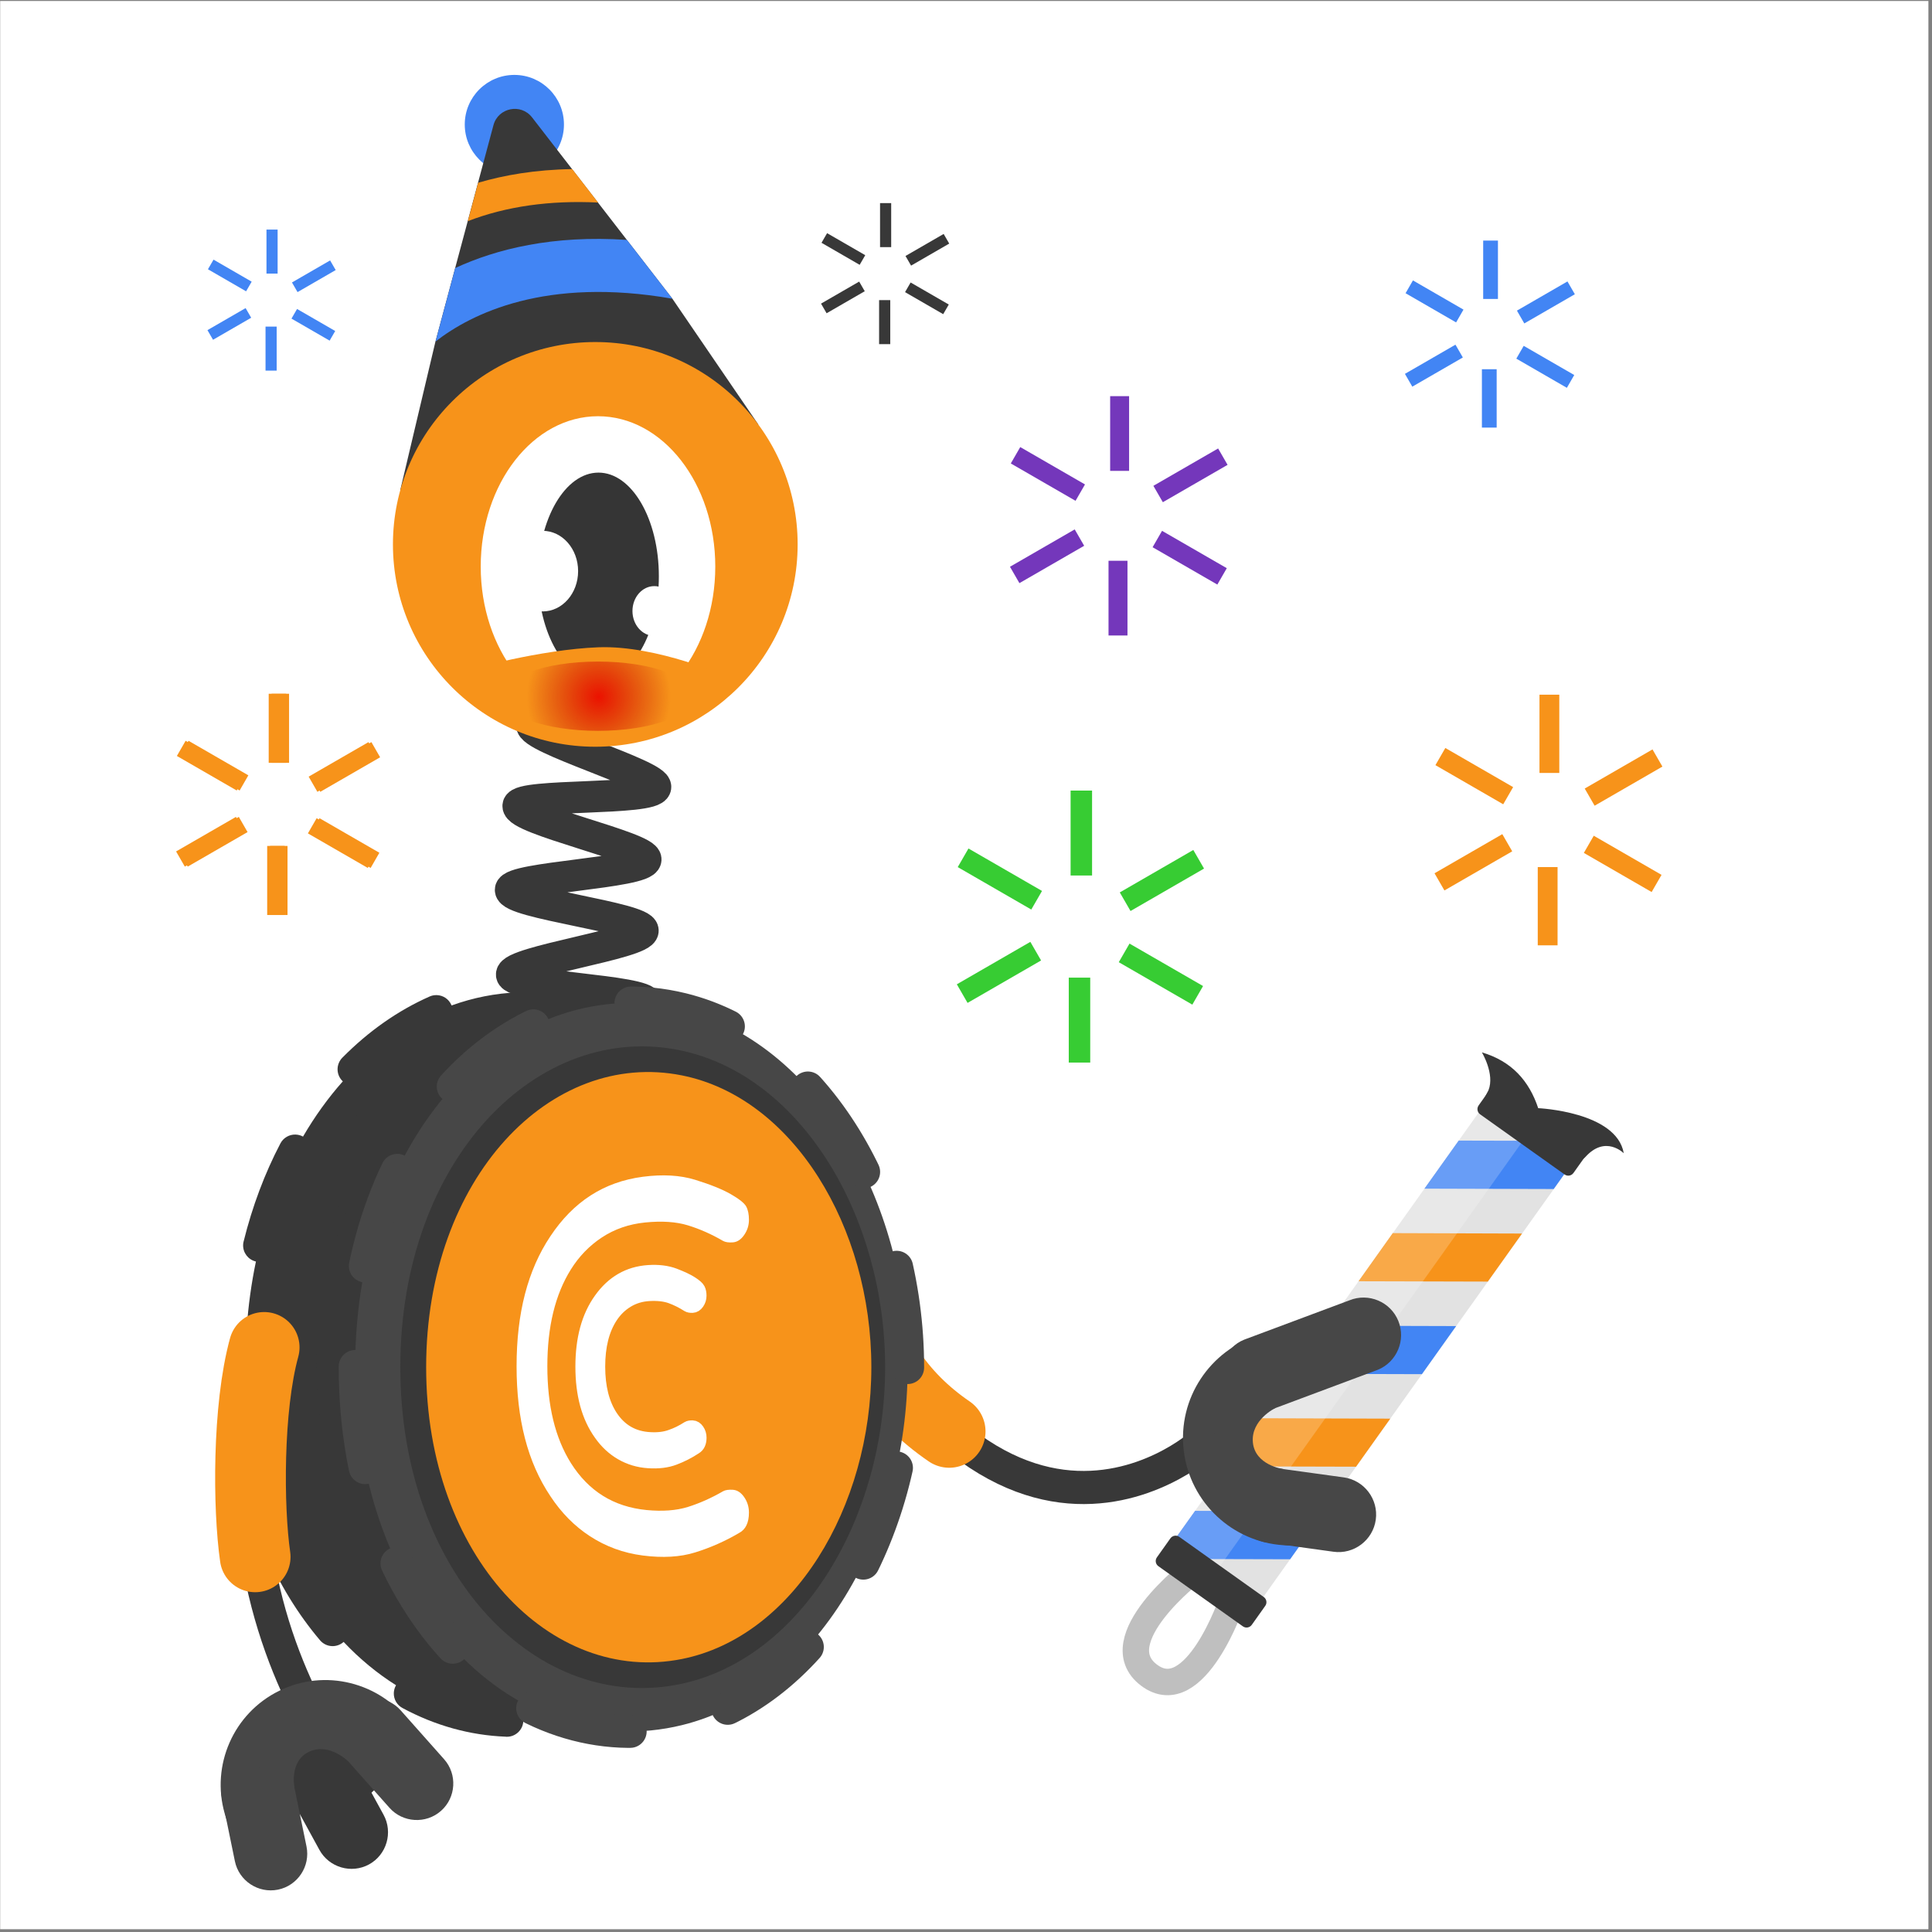 <svg width="513" height="513" viewBox="0 0 513 513" fill="none" xmlns="http://www.w3.org/2000/svg">
<rect x="0" y="0" width="513" height="513" fill="#808080" stroke="none"/>
<g clip-path="url(#clip0_4_2126)">
<path d="M512.046 0.26H0.046V512.26H512.046V0.26Z" fill="white"/>
<path d="M177.886 189.41C177.126 192.95 141.866 189.22 141.226 192.45C140.526 196.02 174.606 205.78 174.056 209.02C173.446 212.61 138.046 210.68 137.596 213.94C137.106 217.54 171.766 224.95 171.466 228.24C171.136 231.82 135.706 232.94 135.576 236.28C135.436 239.81 170.676 243.68 170.716 247.1C170.766 250.55 135.646 255.31 135.866 258.8C136.076 262.17 171.526 262.89 171.856 266.43C172.166 269.74 137.406 276.7 137.796 280.29C138.156 283.57 173.616 283.1 174.016 286.7C174.386 289.97 139.706 297.32 140.096 300.93C140.456 304.21 175.916 303.88 176.296 307.48C176.636 310.77 141.876 317.71 142.216 321.31C142.536 324.61 177.996 324.84 178.296 328.42C178.586 331.74 143.706 338.09 143.986 341.67C144.246 344.99 179.696 345.83 179.946 349.41C180.186 352.74 145.196 358.52 145.416 362.09C145.626 365.43 181.056 366.84 181.246 370.4C181.426 373.75 146.366 379.01 146.536 382.58" stroke="#383838" stroke-width="8.369" stroke-miterlimit="10"/>
<path d="M319.126 383.4C319.126 383.4 257.336 439.46 206.696 304.85" stroke="#383838" stroke-width="8.799" stroke-miterlimit="10"/>
<path d="M252.046 380.09C238.616 370.89 230.566 358.67 225.766 340.31" stroke="#F7931A" stroke-width="19.276" stroke-miterlimit="10" stroke-linecap="round"/>
<path d="M136.576 46.23C143.846 46.23 149.746 40.33 149.746 33.06C149.746 25.79 143.846 19.89 136.576 19.89C129.306 19.89 123.406 25.79 123.406 33.06C123.406 40.33 129.306 46.23 136.576 46.23Z" fill="#4285F4"/>
<path fill-rule="evenodd" clip-rule="evenodd" d="M201.376 112.75L106.286 130.12L115.626 90.68L120.856 71.17L124.196 58.72L126.926 48.53L131.026 33.24C132.276 28.57 138.336 27.36 141.286 31.18L151.896 44.89L158.776 53.78L166.436 63.68L178.526 79.3L201.376 112.75Z" fill="#383838"/>
<path d="M178.556 79.32C144.876 73.42 125.156 83.29 115.646 90.68L120.876 71.17C131.776 66.13 146.746 62.38 166.456 63.7L178.556 79.32Z" fill="#4285F4"/>
<path d="M158.806 53.78C146.046 53.15 134.386 54.79 124.226 58.72L126.956 48.53C133.796 46.51 142.096 45.05 151.936 44.9L158.806 53.78Z" fill="#F7931A"/>
<path d="M158.066 198.28C187.746 198.28 211.796 174.22 211.796 144.55C211.796 114.87 187.736 90.82 158.066 90.82C128.386 90.82 104.336 114.88 104.336 144.55C104.336 174.22 128.396 198.28 158.066 198.28Z" fill="#F7931A"/>
<path fill-rule="evenodd" clip-rule="evenodd" d="M113.756 132.46C113.756 132.46 158.776 97.4 209.216 137.43C208.246 131.4 200.986 119.61 197.546 113.54L175.606 93.74L158.056 95.71L134.176 104.12L124.966 109.73L120.706 125.39L113.756 132.46Z" fill="#F7931A"/>
<path d="M158.786 190.36C175.986 190.36 189.926 172.49 189.926 150.44C189.926 128.39 175.986 110.52 158.786 110.52C141.586 110.52 127.646 128.39 127.646 150.44C127.646 172.48 141.586 190.36 158.786 190.36Z" fill="white"/>
<path d="M158.916 180.55C167.766 180.55 174.946 168.23 174.946 153.02C174.946 137.82 167.766 125.49 158.916 125.49C150.066 125.49 142.886 137.81 142.886 153.02C142.886 168.23 150.066 180.55 158.916 180.55Z" fill="#353535"/>
<path d="M144.106 162.35C149.296 162.35 153.506 157.56 153.506 151.65C153.506 145.74 149.296 140.95 144.106 140.95C138.916 140.95 134.706 145.74 134.706 151.65C134.706 157.56 138.916 162.35 144.106 162.35Z" fill="white"/>
<path d="M173.746 168.85C176.956 168.85 179.556 165.89 179.556 162.24C179.556 158.59 176.956 155.63 173.746 155.63C170.536 155.63 167.936 158.59 167.936 162.24C167.936 165.89 170.536 168.85 173.746 168.85Z" fill="white"/>
<path fill-rule="evenodd" clip-rule="evenodd" d="M158.916 171.87C143.346 172.46 124.506 177.84 124.506 177.84C124.506 177.84 143.756 194.78 160.176 194.78C176.596 194.78 193.356 179.76 193.356 179.76C193.356 179.76 174.486 171.29 158.916 171.87Z" fill="#F7931A"/>
<path d="M158.786 194.06C172.826 194.06 184.196 189.94 184.196 184.86C184.196 179.78 172.816 175.66 158.786 175.66C144.746 175.66 133.376 179.78 133.376 184.86C133.376 189.94 144.746 194.06 158.786 194.06Z" fill="url(#paint0_radial_4_2126)"/>
<path d="M65.426 352.89C65.456 352.89 65.466 352.9 65.496 352.9C65.926 346.67 66.756 340.68 67.956 334.97C67.926 334.96 67.906 334.96 67.876 334.95C65.866 334.45 64.476 332.6 64.556 330.53C64.566 330.24 64.606 329.94 64.686 329.65C66.986 320.36 70.276 311.59 74.466 303.59C75.246 302.11 76.836 301.19 78.506 301.26C79.166 301.29 79.786 301.44 80.366 301.75C80.406 301.77 80.426 301.78 80.456 301.8C83.606 296.4 87.156 291.48 91.036 287.12C91.006 287.09 90.966 287.07 90.936 287.04C90.056 286.18 89.586 284.98 89.636 283.75C89.686 282.66 90.126 281.64 90.886 280.86C97.866 273.8 105.666 268.32 114.076 264.6C114.686 264.33 115.326 264.21 116.006 264.23C117.686 264.29 119.166 265.29 119.846 266.83C119.866 266.88 119.886 266.93 119.896 266.98C125.626 264.91 131.566 263.73 137.596 263.5C137.596 263.44 137.586 263.39 137.586 263.33C137.676 260.93 139.716 259.04 142.116 259.13H142.136C146.996 259.33 151.896 260.11 156.656 261.47C161.126 262.74 165.506 264.54 169.676 266.81C171.146 267.61 172.026 269.14 171.956 270.81C171.926 271.49 171.766 272.13 171.426 272.73C171.396 272.78 171.366 272.82 171.336 272.87C176.346 276.06 180.966 279.98 185.176 284.5C185.206 284.46 185.236 284.43 185.276 284.4C186.096 283.71 187.156 283.35 188.246 283.38C189.486 283.42 190.646 283.99 191.426 284.95C197.196 291.85 202.116 299.88 206.056 308.81C206.326 309.42 206.446 310.06 206.426 310.71C206.376 312.39 205.346 313.9 203.816 314.57C203.786 314.59 203.756 314.6 203.726 314.61C205.906 320.14 207.666 325.94 208.996 331.94C209.036 331.93 209.056 331.92 209.096 331.91C209.416 331.85 209.736 331.82 210.066 331.83C212.096 331.91 213.826 333.41 214.196 335.41C215.866 344.5 216.536 353.78 216.196 363.01V363.11C216.106 365.51 214.076 367.4 211.666 367.31H211.656C211.626 367.31 211.606 367.3 211.576 367.3C211.126 373.38 210.216 379.37 208.896 385.21C208.926 385.22 208.956 385.22 208.986 385.23C210.966 385.76 212.306 387.55 212.236 389.59C212.226 389.92 212.176 390.26 212.096 390.58C209.676 399.74 206.276 408.46 201.976 416.49C201.176 417.98 199.636 418.87 197.946 418.8C197.276 418.77 196.636 418.61 196.046 418.29C196.006 418.27 195.986 418.25 195.956 418.23C192.826 423.56 189.276 428.49 185.376 432.92C185.416 432.95 185.446 432.97 185.476 433C186.366 433.85 186.846 435.05 186.796 436.28C186.756 437.38 186.326 438.4 185.556 439.18C178.566 446.36 170.806 451.88 162.486 455.61C161.876 455.89 161.216 456.02 160.536 456C158.856 455.94 157.396 454.94 156.716 453.41C156.686 453.36 156.676 453.3 156.656 453.24C153.976 454.22 151.226 455.03 148.396 455.62C145.226 456.27 142.076 456.65 138.946 456.77C138.946 456.83 138.956 456.88 138.956 456.95C138.916 458.13 138.416 459.2 137.566 459.99C136.746 460.75 135.676 461.17 134.566 461.16L134.576 461.17L134.426 461.16C134.386 461.16 134.336 461.16 134.296 461.14C124.796 460.77 115.576 458.21 106.876 453.53C105.406 452.73 104.516 451.21 104.566 449.53C104.596 448.85 104.766 448.21 105.086 447.61C105.116 447.57 105.136 447.52 105.166 447.48C100.196 444.36 95.516 440.5 91.236 435.97C91.206 436 91.186 436.03 91.146 436.06C90.316 436.76 89.246 437.13 88.166 437.09C86.926 437.05 85.776 436.48 84.986 435.55C79.116 428.63 74.196 420.59 70.326 411.65C70.066 411.04 69.936 410.4 69.976 409.74C70.036 408.06 71.086 406.56 72.606 405.9C72.636 405.89 72.666 405.88 72.696 405.86C70.606 400.41 68.916 394.6 67.656 388.48C67.626 388.49 67.606 388.5 67.576 388.5C67.286 388.55 66.986 388.57 66.686 388.56C64.636 388.48 62.896 386.97 62.536 384.95L62.526 384.91C62.516 384.87 62.506 384.82 62.516 384.78C61.046 375.95 60.466 366.7 60.816 357.28L60.826 357.09C60.976 354.68 63.006 352.79 65.426 352.89Z" fill="#383838"/>
<path fill-rule="evenodd" clip-rule="evenodd" d="M154.816 283.22C120.316 274.98 85.936 307.88 84.086 358.13C82.226 408.38 114.076 443.73 149.096 438.07C178.786 433.27 200.836 399.72 202.216 362.51C203.586 325.29 184.066 290.2 154.816 283.22Z" fill="#383838"/>
<path fill-rule="evenodd" clip-rule="evenodd" d="M127.756 392.7C127.146 392.33 126.276 392.17 125.126 392.22C123.976 392.26 122.956 392.88 122.086 394.06C121.196 395.24 120.726 396.6 120.676 398.1C120.576 400.8 121.396 402.64 123.116 403.62C126.726 405.93 130.556 407.78 134.556 409.19C138.486 410.58 143.126 411.01 148.426 410.53C153.596 410.06 158.316 408.52 162.616 405.94C166.826 403.42 170.446 400 173.516 395.69C179.886 386.92 183.256 375.61 183.776 361.54C184.296 347.47 181.776 335.93 176.076 326.71C170.366 317.38 162.456 311.75 152.086 310.02C146.866 309.14 142.226 309.23 138.206 310.32C134.106 311.43 130.896 312.58 128.626 313.78C126.326 314.99 124.916 316.03 124.396 316.92C123.876 317.81 123.596 318.97 123.546 320.42C123.496 321.87 123.866 323.23 124.656 324.47C125.446 325.72 126.416 326.41 127.556 326.54C128.686 326.67 129.576 326.58 130.216 326.26C133.376 324.58 136.546 323.31 139.716 322.46C142.846 321.63 146.636 321.52 151.056 322.12C155.376 322.71 159.166 324.19 162.446 326.54C165.676 328.85 168.286 331.78 170.326 335.31C174.266 342.16 176.006 350.77 175.626 361.23C175.246 371.69 172.866 380.14 168.436 386.68C163.486 393.93 156.706 397.87 147.886 398.4C143.686 398.65 140.036 398.25 136.976 397.18C133.836 396.11 130.776 394.61 127.756 392.7Z" fill="#383838"/>
<path fill-rule="evenodd" clip-rule="evenodd" d="M137.736 376.22C137.446 376.03 137.026 375.93 136.486 375.93C135.946 375.93 135.456 376.21 135.046 376.77C134.636 377.33 134.406 377.97 134.376 378.7C134.326 380.01 134.706 380.93 135.516 381.45C137.226 382.67 139.056 383.69 140.986 384.5C142.896 385.31 145.186 385.68 147.836 385.6C150.446 385.53 152.866 384.9 155.096 383.71C157.296 382.54 159.216 380.88 160.856 378.73C164.296 374.3 166.126 368.42 166.396 361.04C166.666 353.66 165.276 347.66 162.176 342.99C159.126 338.33 154.976 335.71 149.676 335.16C147.066 334.89 144.756 335.09 142.786 335.75C140.796 336.42 139.256 337.07 138.176 337.72C137.086 338.37 136.416 338.91 136.176 339.36C135.926 339.8 135.796 340.37 135.776 341.08C135.746 341.79 135.926 342.43 136.306 343.02C136.686 343.61 137.136 343.92 137.686 343.97C138.226 344.01 138.656 343.94 138.946 343.78C140.466 342.89 141.986 342.2 143.546 341.71C145.086 341.22 146.966 341.08 149.176 341.27C151.356 341.46 153.306 342.11 155.006 343.24C156.686 344.35 158.066 345.79 159.136 347.57C161.246 351.04 162.176 355.48 161.976 360.91C161.776 366.34 160.506 370.69 158.156 374C155.556 377.62 152.046 379.47 147.576 379.53C145.476 379.56 143.676 379.27 142.176 378.66C140.656 378.02 139.176 377.22 137.736 376.22Z" fill="#383838"/>
<path fill-rule="evenodd" clip-rule="evenodd" d="M94.316 363.03C94.316 427.27 137.526 468.75 181.076 458.07C216.636 449.35 241.006 407.41 241.006 363.03C241.006 318.65 216.636 276.71 181.076 267.99C137.526 257.32 94.316 298.8 94.316 363.03Z" fill="#474747"/>
<path fill-rule="evenodd" clip-rule="evenodd" d="M106.296 363.03C106.296 418.4 143.066 455.31 181.076 447.07C212.856 440.17 235.026 402.99 235.026 363.03C235.026 323.08 212.846 285.88 181.076 278.99C143.056 270.75 106.296 307.67 106.296 363.03Z" fill="#383838"/>
<path d="M94.316 363.03C94.316 427.27 137.526 468.75 181.076 458.07C216.636 449.35 241.006 407.41 241.006 363.03C241.006 318.65 216.636 276.71 181.076 267.99C137.526 257.32 94.316 298.8 94.316 363.03Z" stroke="#474747" stroke-width="8.744" stroke-miterlimit="10" stroke-linecap="round" stroke-dasharray="26.85 26.85"/>
<path fill-rule="evenodd" clip-rule="evenodd" d="M181.076 285.55C146.296 278.59 113.156 312.74 113.156 363.03C113.156 413.32 146.296 447.46 181.076 440.51C210.566 434.61 231.366 400.27 231.366 363.03C231.366 325.79 210.566 291.45 181.076 285.55Z" fill="#F7931A"/>
<path fill-rule="evenodd" clip-rule="evenodd" d="M191.996 395.97C192.616 395.63 193.496 395.5 194.636 395.58C195.786 395.67 196.776 396.33 197.606 397.54C198.446 398.76 198.866 400.12 198.866 401.63C198.866 404.33 197.976 406.15 196.226 407.06C192.526 409.24 188.636 410.95 184.586 412.21C180.616 413.45 175.956 413.71 170.676 413.03C165.536 412.37 160.876 410.65 156.666 407.92C152.556 405.24 149.056 401.7 146.146 397.28C140.106 388.28 137.166 376.85 137.166 362.77C137.166 348.69 140.116 337.26 146.146 328.25C152.196 319.14 160.306 313.81 170.726 312.46C175.976 311.78 180.616 312.04 184.586 313.27C188.636 314.52 191.806 315.8 194.036 317.08C196.286 318.37 197.666 319.48 198.146 320.37C198.626 321.27 198.866 322.45 198.866 323.9C198.866 325.36 198.446 326.69 197.606 327.91C196.766 329.13 195.776 329.78 194.636 329.88C193.496 329.97 192.616 329.84 191.996 329.5C188.906 327.7 185.786 326.32 182.646 325.36C179.546 324.41 175.756 324.16 171.326 324.6C166.996 325.03 163.146 326.37 159.776 328.6C156.466 330.79 153.736 333.62 151.586 337.07C147.396 343.77 145.336 352.31 145.336 362.78C145.336 373.25 147.396 381.78 151.586 388.48C156.266 395.9 162.896 400.1 171.696 400.96C175.886 401.36 179.546 401.1 182.646 400.14C185.786 399.15 188.906 397.76 191.996 395.97Z" fill="white"/>
<path fill-rule="evenodd" clip-rule="evenodd" d="M182.626 379.12C182.926 378.94 183.346 378.86 183.876 378.88C184.416 378.9 184.886 379.2 185.276 379.77C185.666 380.34 185.876 381 185.876 381.73C185.876 383.04 185.466 383.94 184.626 384.43C182.876 385.59 181.016 386.54 179.046 387.28C177.106 388.02 174.796 388.3 172.156 388.12C169.546 387.95 167.156 387.23 164.976 385.97C162.816 384.72 160.956 382.99 159.406 380.78C156.136 376.22 154.516 370.28 154.516 362.89C154.516 355.5 156.126 349.56 159.406 345C162.636 340.46 166.876 337.99 172.186 337.64C174.806 337.47 177.096 337.75 179.046 338.48C181.016 339.23 182.526 339.94 183.586 340.62C184.656 341.31 185.306 341.88 185.526 342.33C185.756 342.78 185.866 343.36 185.866 344.06C185.866 344.76 185.666 345.4 185.266 345.98C184.876 346.55 184.396 346.85 183.866 346.87C183.326 346.89 182.906 346.81 182.616 346.63C181.136 345.68 179.626 344.94 178.096 344.38C176.576 343.84 174.696 343.62 172.486 343.73C170.296 343.84 168.326 344.42 166.586 345.48C164.866 346.52 163.436 347.92 162.296 349.65C160.066 353.05 158.966 357.44 158.966 362.88C158.966 368.31 160.076 372.71 162.296 376.1C164.756 379.82 168.196 381.8 172.666 382.01C174.766 382.12 176.566 381.9 178.096 381.34C179.646 380.81 181.156 380.07 182.626 379.12Z" fill="white" stroke="white" stroke-width="3.466"/>
<path d="M299.806 105.19H294.776V125.03H299.806V105.19Z" fill="#7437BB"/>
<path d="M270.906 118.71L268.396 123.06L285.586 132.98L288.096 128.63L270.906 118.71Z" fill="#7437BB"/>
<path d="M285.366 140.57L268.176 150.49L270.686 154.84L287.876 144.92L285.366 140.57Z" fill="#7437BB"/>
<path d="M299.376 148.9H294.346V168.74H299.376V148.9Z" fill="#7437BB"/>
<path d="M308.556 140.95L306.046 145.3L323.236 155.22L325.746 150.87L308.556 140.95Z" fill="#7437BB"/>
<path d="M323.446 119.08L306.256 129L308.766 133.35L325.956 123.43L323.446 119.08Z" fill="#7437BB"/>
<path d="M397.746 63.88H393.826V79.38H397.746V63.88Z" fill="#4285F4"/>
<path d="M375.176 74.46L373.216 77.86L386.636 85.61L388.596 82.21L375.176 74.46Z" fill="#4285F4"/>
<path d="M386.466 91.52L373.046 99.27L375.006 102.67L388.426 94.92L386.466 91.52Z" fill="#4285F4"/>
<path d="M397.406 98.04H393.486V113.54H397.406V98.04Z" fill="#4285F4"/>
<path d="M404.586 91.83L402.626 95.23L416.046 102.98L418.006 99.58L404.586 91.83Z" fill="#4285F4"/>
<path d="M416.206 74.73L402.786 82.48L404.746 85.88L418.166 78.13L416.206 74.73Z" fill="#4285F4"/>
<path d="M414.036 184.46H408.776V205.24H414.036V184.46Z" fill="#F7931A"/>
<path d="M383.776 198.61L381.146 203.17L399.146 213.56L401.776 209L383.776 198.61Z" fill="#F7931A"/>
<path d="M398.906 221.49L380.906 231.88L383.536 236.44L401.536 226.05L398.906 221.49Z" fill="#F7931A"/>
<path d="M413.576 230.23H408.316V251.01H413.576V230.23Z" fill="#F7931A"/>
<path d="M423.186 221.91L420.556 226.47L438.556 236.86L441.186 232.3L423.186 221.91Z" fill="#F7931A"/>
<path d="M438.786 198.99L420.786 209.38L423.416 213.94L441.416 203.55L438.786 198.99Z" fill="#F7931A"/>
<path d="M289.976 209.92H284.276V232.47H289.976V209.92Z" fill="#37CC33"/>
<path d="M257.156 225.3L254.306 230.24L273.836 241.51L276.686 236.57L257.156 225.3Z" fill="#37CC33"/>
<path d="M273.586 250.09L254.066 261.36L256.916 266.3L276.436 255.03L273.586 250.09Z" fill="#37CC33"/>
<path d="M289.486 259.59H283.786V282.14H289.486V259.59Z" fill="#37CC33"/>
<path d="M299.916 250.55L297.066 255.49L316.596 266.76L319.446 261.82L299.916 250.55Z" fill="#37CC33"/>
<path d="M316.856 225.69L297.336 236.96L300.186 241.9L319.706 230.63L316.856 225.69Z" fill="#37CC33"/>
<path d="M73.716 60.96H70.756V72.65H73.716V60.96Z" fill="#4285F4"/>
<path d="M56.696 68.94L55.216 71.5L65.346 77.35L66.826 74.79L56.696 68.94Z" fill="#4285F4"/>
<path d="M65.216 81.81L55.086 87.66L56.566 90.22L66.696 84.37L65.216 81.81Z" fill="#4285F4"/>
<path d="M73.466 86.72H70.506V98.41H73.466V86.72Z" fill="#4285F4"/>
<path d="M78.876 82.04L77.396 84.6L87.526 90.45L89.006 87.89L78.876 82.04Z" fill="#4285F4"/>
<path d="M87.656 69.15L77.526 75L79.006 77.56L89.136 71.71L87.656 69.15Z" fill="#4285F4"/>
<path d="M236.636 53.93H233.676V65.62H236.636V53.93Z" fill="#383838"/>
<path d="M219.616 61.91L218.136 64.47L228.266 70.32L229.746 67.76L219.616 61.91Z" fill="#383838"/>
<path d="M228.136 74.77L218.006 80.62L219.486 83.18L229.616 77.33L228.136 74.77Z" fill="#383838"/>
<path d="M236.386 79.69H233.426V91.38H236.386V79.69Z" fill="#383838"/>
<path d="M241.796 75.01L240.316 77.57L250.446 83.42L251.926 80.86L241.796 75.01Z" fill="#383838"/>
<path d="M250.566 62.12L240.436 67.97L241.916 70.53L252.046 64.68L250.566 62.12Z" fill="#383838"/>
<path d="M76.756 184.21H72.116V202.55H76.756V184.21Z" fill="#F7931A"/>
<path d="M50.056 196.7L47.736 200.73L63.626 209.9L65.946 205.87L50.056 196.7Z" fill="#F7931A"/>
<path d="M63.416 216.91L47.526 226.08L49.846 230.11L65.736 220.94L63.416 216.91Z" fill="#F7931A"/>
<path d="M76.346 224.62H71.706V242.96H76.346V224.62Z" fill="#F7931A"/>
<path d="M84.846 217.26L82.526 221.29L98.416 230.46L100.736 226.43L84.846 217.26Z" fill="#F7931A"/>
<path d="M98.616 197.05L82.726 206.22L85.046 210.25L100.936 201.08L98.616 197.05Z" fill="#F7931A"/>
<path d="M75.986 184.21H71.346V202.55H75.986V184.21Z" fill="#F7931A"/>
<path d="M49.286 196.7L46.966 200.73L62.856 209.9L65.176 205.87L49.286 196.7Z" fill="#F7931A"/>
<path d="M62.646 216.91L46.756 226.08L49.076 230.11L64.966 220.94L62.646 216.91Z" fill="#F7931A"/>
<path d="M75.586 224.62H70.946V242.96H75.586V224.62Z" fill="#F7931A"/>
<path d="M84.076 217.26L81.756 221.29L97.646 230.46L99.966 226.43L84.076 217.26Z" fill="#F7931A"/>
<path d="M97.846 197.05L81.956 206.22L84.276 210.25L100.166 201.08L97.846 197.05Z" fill="#F7931A"/>
<path d="M327.146 425.14C327.146 425.14 317.326 454.04 305.086 444.79C292.846 435.54 316.776 417.15 316.776 417.15" stroke="#BFBFBF" stroke-width="7.018" stroke-miterlimit="10"/>
<path d="M395.896 290.84L309.476 412.21L332.296 428.46L418.716 307.09L395.896 290.84Z" fill="#E2E2E2"/>
<path fill-rule="evenodd" clip-rule="evenodd" d="M387.326 302.86L378.236 315.62L412.556 315.72L418.716 307.05L412.916 302.92L387.326 302.86Z" fill="#4285F4"/>
<path fill-rule="evenodd" clip-rule="evenodd" d="M369.826 327.43L360.736 340.21L395.056 340.3L404.146 327.54L369.826 327.43Z" fill="#F7931A"/>
<path fill-rule="evenodd" clip-rule="evenodd" d="M352.326 352.01L343.236 364.78L377.556 364.88L386.646 352.11L352.326 352.01Z" fill="#4285F4"/>
<path fill-rule="evenodd" clip-rule="evenodd" d="M325.746 389.36L360.066 389.45L369.156 376.69L334.836 376.59" fill="#F7931A"/>
<path fill-rule="evenodd" clip-rule="evenodd" d="M317.336 401.17L309.476 412.19L311.946 413.95L342.556 414.03L351.646 401.27L317.336 401.17Z" fill="#4285F4"/>
<path opacity="0.2" d="M395.896 290.84L309.476 412.21L320.806 420.28L407.226 298.91L395.896 290.84Z" fill="white"/>
<path fill-rule="evenodd" clip-rule="evenodd" d="M307.586 415.87L330.016 431.84C330.776 432.39 331.826 432.21 332.376 431.45L335.956 426.41C336.506 425.65 336.326 424.6 335.566 424.05L313.136 408.08C312.376 407.53 311.326 407.71 310.776 408.47L307.196 413.51C306.646 414.28 306.826 415.34 307.586 415.87Z" fill="#383838"/>
<path fill-rule="evenodd" clip-rule="evenodd" d="M393.006 295.88L415.436 311.85C416.196 312.4 417.246 312.22 417.796 311.46L421.376 306.42C421.926 305.66 421.746 304.61 420.986 304.06L398.556 288.09C397.796 287.54 396.746 287.72 396.196 288.48L392.616 293.52C392.076 294.29 392.256 295.35 393.006 295.88Z" fill="#383838"/>
<path fill-rule="evenodd" clip-rule="evenodd" d="M395.236 289.48L393.376 293.07L400.306 296.44C400.306 296.44 415.666 313.06 420.996 307.18C426.316 301.3 431.156 306.22 431.156 306.22C429.246 295.16 408.436 294.25 408.436 294.25C406.026 286.98 401.366 281.76 393.486 279.44C393.486 279.45 396.946 285.16 395.236 289.48Z" fill="#383838"/>
<path fill-rule="evenodd" clip-rule="evenodd" d="M343.176 410.39L343.146 410.4C342.376 410.39 341.606 410.38 340.836 410.3C327.346 409.46 315.966 399.05 314.316 385.15C312.676 371.29 321.316 358.51 334.236 354.51C334.976 354.29 335.726 354.1 336.476 353.91L336.506 353.9C340.766 354.9 329.046 367.17 330.786 381.82C332.506 396.53 347.086 408.43 343.176 410.39Z" fill="#474747"/>
<path fill-rule="evenodd" clip-rule="evenodd" d="M324.896 368.69C322.826 363.61 325.296 357.76 330.376 355.71L358.316 345.27C363.396 343.2 369.246 345.67 371.296 350.75C373.366 355.83 370.896 361.68 365.816 363.73L337.876 374.17C332.806 376.24 326.966 373.78 324.896 368.69Z" fill="#474747"/>
<path fill-rule="evenodd" clip-rule="evenodd" d="M327.906 398.35C328.656 392.92 333.716 389.09 339.146 389.85L356.806 392.29C362.236 393.04 366.066 398.1 365.306 403.53C364.556 408.96 359.496 412.79 354.066 412.03L336.406 409.58C330.976 408.84 327.156 403.78 327.906 398.35Z" fill="#474747"/>
<path fill-rule="evenodd" clip-rule="evenodd" d="M340.566 390.04C340.566 390.04 333.256 389.02 332.676 383.01C332.096 377 338.696 373.84 338.696 373.84L332.396 367.13L324.086 368.28L321.306 377.36L327.686 395.26L337.476 399.64L340.646 394.56L340.566 390.04Z" fill="#474747"/>
<path d="M97.196 477.34C97.196 477.34 25.866 400.41 101.016 294.6" stroke="#383838" stroke-width="8.57" stroke-miterlimit="10"/>
<path d="M67.756 413.39C65.886 400.42 65.726 373.82 70.146 357.77" stroke="#F7931A" stroke-width="18.775" stroke-miterlimit="10" stroke-linecap="round"/>
<path fill-rule="evenodd" clip-rule="evenodd" d="M60.336 483.66L60.316 483.63C60.076 482.92 59.836 482.21 59.646 481.47C56.036 468.81 61.896 454.98 74.126 448.96C86.316 442.95 100.856 446.74 108.726 457.3C109.176 457.91 109.586 458.54 109.996 459.16L110.016 459.19C110.476 463.43 101.236 471.47 88.336 477.82C75.426 484.18 63.406 486.61 60.336 483.66Z" fill="#474747"/>
<path fill-rule="evenodd" clip-rule="evenodd" d="M60.456 482.7C60.246 482.26 60.176 481.76 60.246 481.18C60.716 476.85 69.546 469.36 81.636 463.41C93.686 457.47 105.016 455.03 108.756 457.29C109.226 457.6 109.576 457.97 109.796 458.4C109.906 458.63 109.996 458.87 110.026 459.15L110.046 459.18C110.526 463.41 101.406 471.39 88.656 477.67C75.886 483.96 63.996 486.33 60.936 483.36L60.916 483.33C60.706 483.15 60.566 482.93 60.456 482.7Z" fill="#383838"/>
<path fill-rule="evenodd" clip-rule="evenodd" d="M82.326 466.43C87.006 463.87 92.946 465.6 95.506 470.28L101.846 481.87C104.406 486.55 102.676 492.49 97.996 495.05C93.316 497.61 87.386 495.88 84.816 491.2L78.476 479.61C75.906 474.92 77.636 468.99 82.326 466.43Z" fill="#383838"/>
<path fill-rule="evenodd" clip-rule="evenodd" d="M92.696 453.33C96.686 449.79 102.856 450.15 106.396 454.15L117.926 467.13C121.466 471.12 121.106 477.29 117.106 480.83C113.116 484.37 106.946 484.01 103.406 480.01L91.876 467.03C88.336 463.04 88.696 456.87 92.696 453.33Z" fill="#474747"/>
<path fill-rule="evenodd" clip-rule="evenodd" d="M66.436 465.72C71.666 464.65 76.826 468.04 77.896 473.28L81.386 490.29C82.456 495.52 79.066 500.68 73.826 501.75C68.596 502.82 63.436 499.43 62.366 494.19L58.876 477.18C57.816 471.95 61.206 466.8 66.436 465.72Z" fill="#474747"/>
<path fill-rule="evenodd" clip-rule="evenodd" d="M78.186 474.66C78.186 474.66 76.746 467.62 82.086 465.13C87.416 462.64 92.456 467.68 92.456 467.68L96.576 459.71L92.826 452.45L83.576 452.85L69.206 464.53L68.366 474.94L74.056 476.2L78.186 474.66Z" fill="#474747"/>
</g>
<defs>
<radialGradient id="paint0_radial_4_2126" cx="0" cy="0" r="1" gradientUnits="userSpaceOnUse" gradientTransform="translate(158.985 185.054) scale(19.114 19.114)">
<stop stop-color="#EC1200"/>
<stop offset="1" stop-color="#BD1506" stop-opacity="0"/>
</radialGradient>
<clipPath id="clip0_4_2126">
<rect width="512" height="512" fill="white" transform="translate(0.046 0.26)"/>
</clipPath>
</defs>
</svg>
